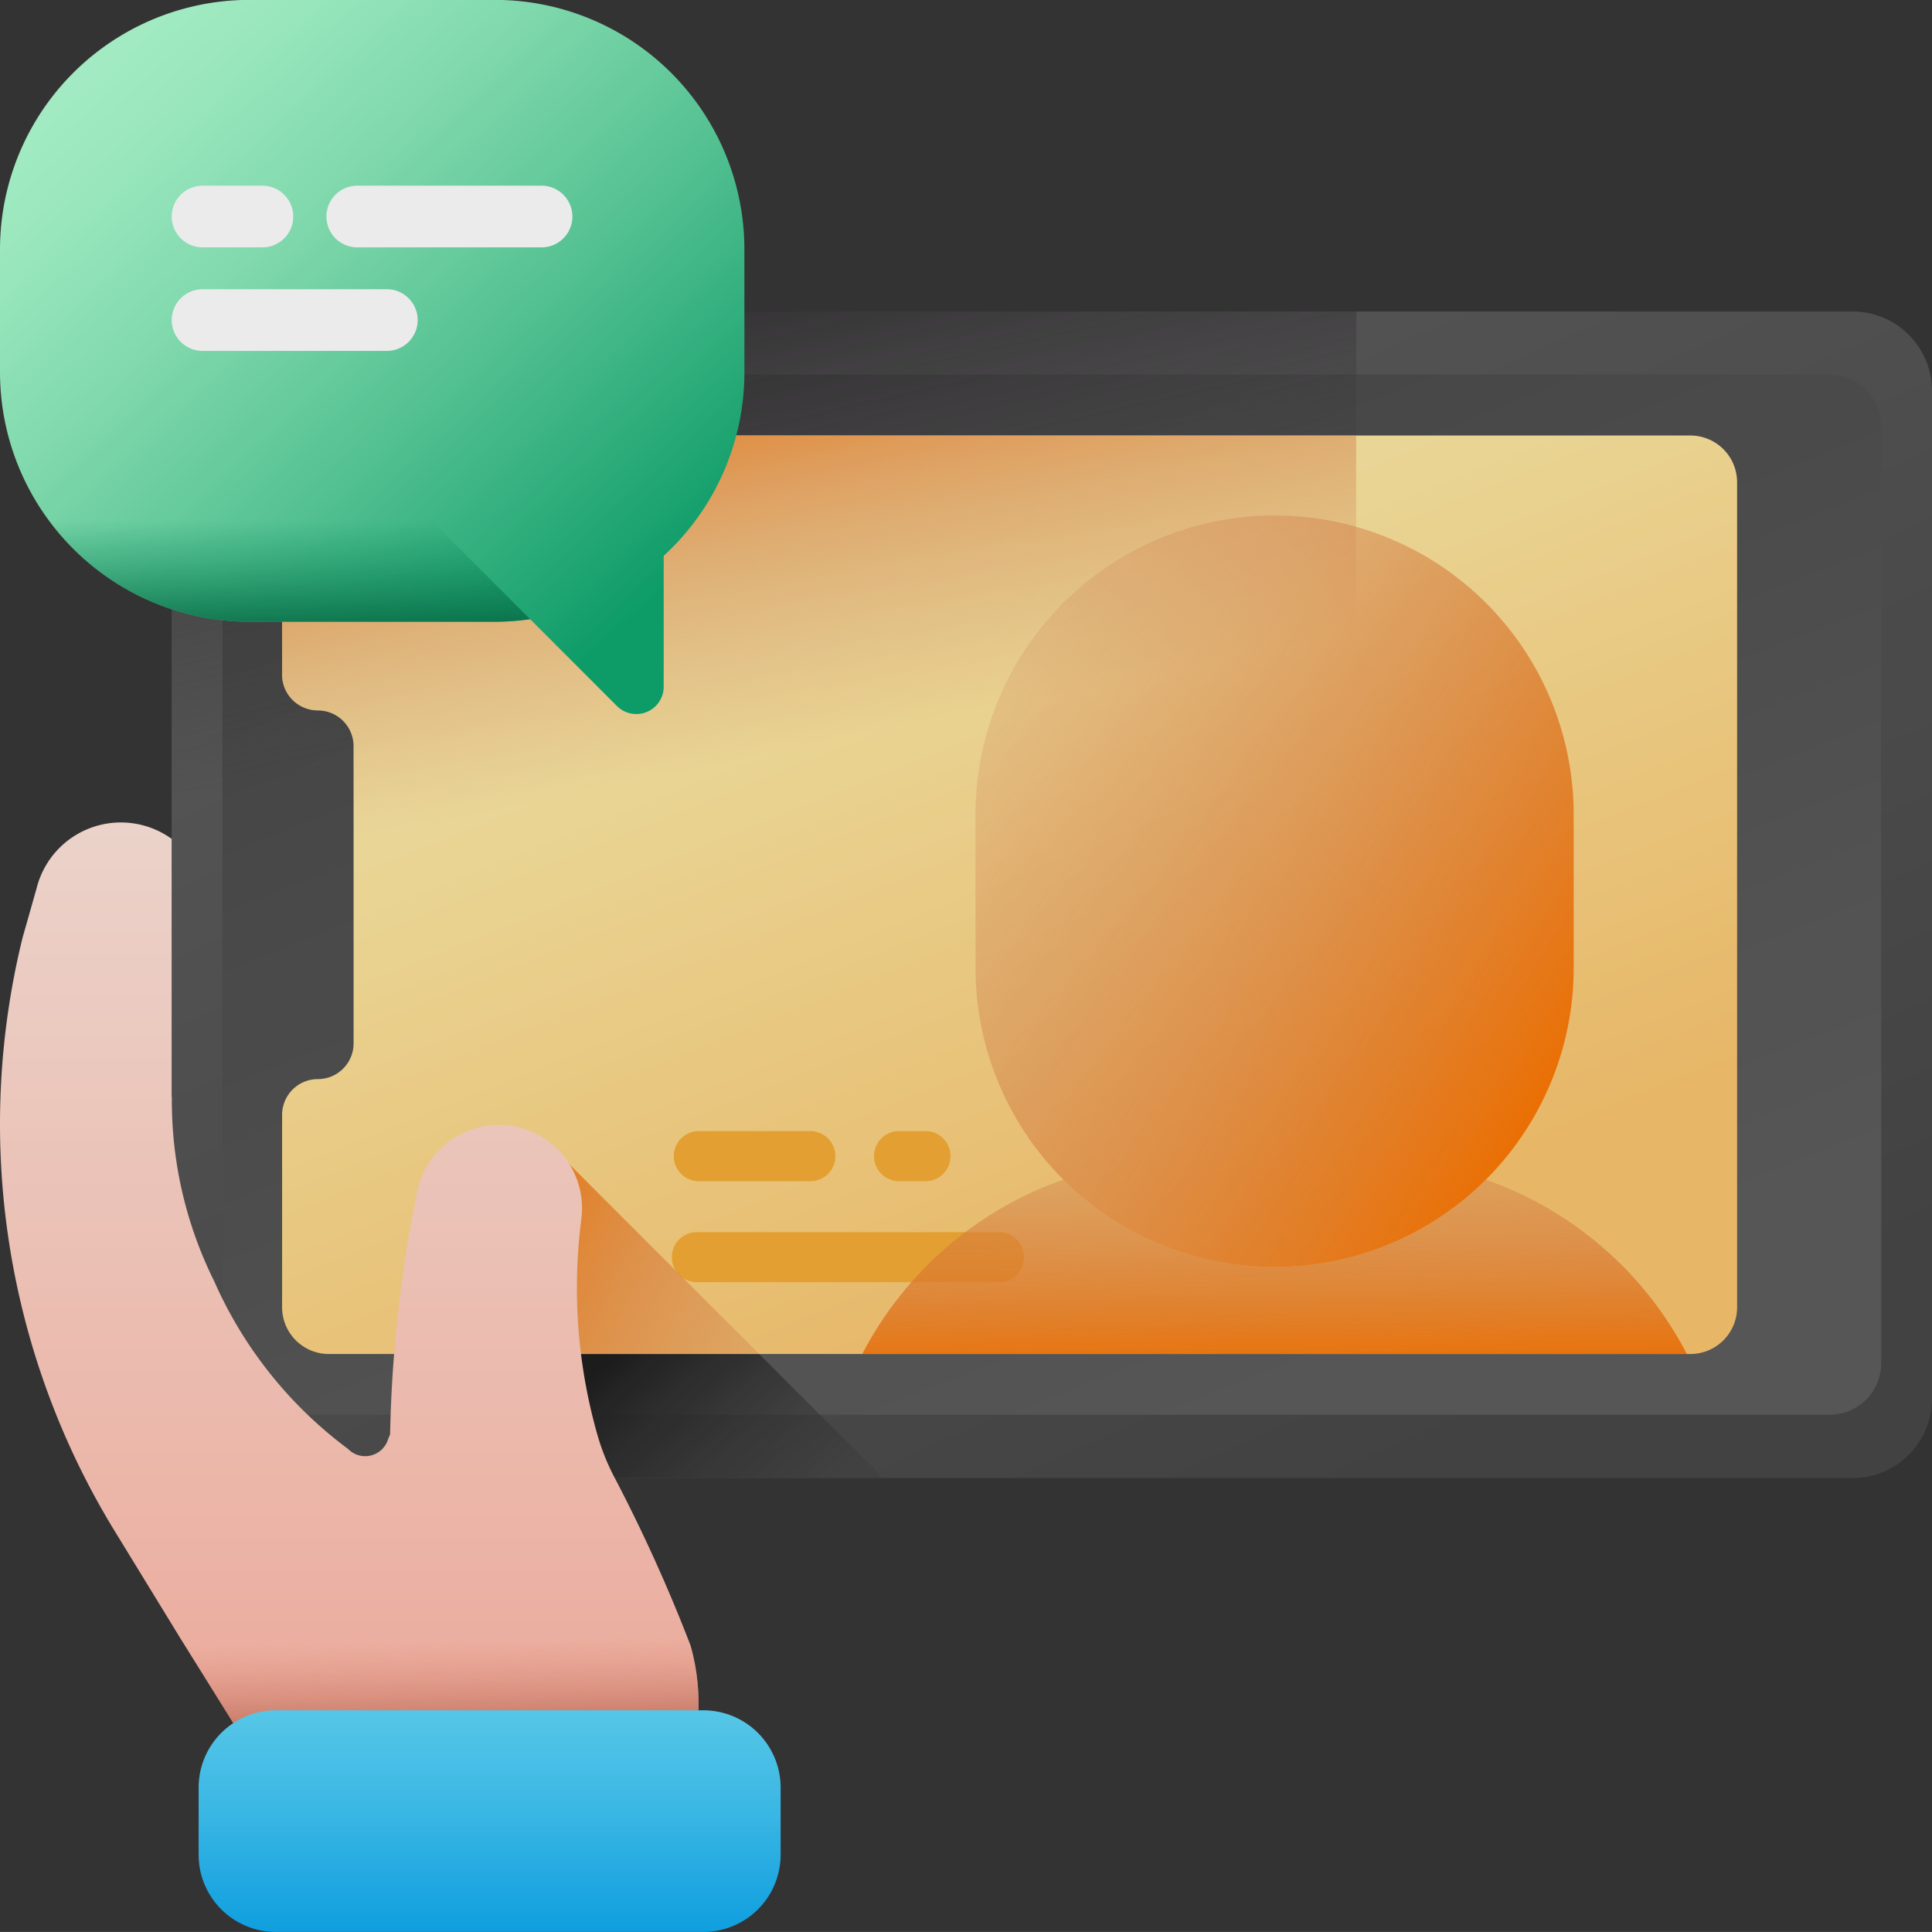 <svg xmlns="http://www.w3.org/2000/svg" xmlns:xlink="http://www.w3.org/1999/xlink" width="52.001" height="52"><rect width="100%" height="100%" fill="#333333" stroke="none"/><defs><linearGradient id="a" x1=".197" y1=".043" x2=".788" y2=".935" gradientUnits="objectBoundingBox"><stop offset="0" stop-color="#5a5a5a"></stop><stop offset="1" stop-color="#444"></stop></linearGradient><linearGradient id="d" x1=".757" y1=".91" x2=".201" y2=".023" xlink:href="#a"></linearGradient><linearGradient id="e" x1=".483" y1=".448" x2=".307" y2="-.097" gradientUnits="objectBoundingBox"><stop offset="0" stop-color="#433f43" stop-opacity="0"></stop><stop offset=".294" stop-color="#3e3a3e" stop-opacity=".294"></stop><stop offset=".68" stop-color="#2d2b2d" stop-opacity=".678"></stop><stop offset="1" stop-color="#1a1a1a"></stop></linearGradient><linearGradient id="b" x1=".858" y1="1.409" x2=".17" y2=".623" gradientUnits="objectBoundingBox"><stop offset="0" stop-color="#433f43" stop-opacity="0"></stop><stop offset="1" stop-color="#1a1a1a"></stop></linearGradient><linearGradient id="f" x1="-5.539" y1="1.425" x2="-5.539" y2="1.652" xlink:href="#b"></linearGradient><linearGradient id="g" x1=".258" y1=".117" x2=".726" y2=".859" gradientUnits="objectBoundingBox"><stop offset="0" stop-color="#fef0ae"></stop><stop offset="1" stop-color="#fbc56d"></stop></linearGradient><linearGradient id="c" x1=".485" y1=".453" x2=".302" y2="-.118" gradientUnits="objectBoundingBox"><stop offset="0" stop-color="#dc8758" stop-opacity="0"></stop><stop offset=".215" stop-color="#dd8654" stop-opacity=".216"></stop><stop offset=".429" stop-color="#e28448" stop-opacity=".427"></stop><stop offset=".642" stop-color="#ea8034" stop-opacity=".643"></stop><stop offset=".854" stop-color="#f47b18" stop-opacity=".855"></stop><stop offset="1" stop-color="#fe7701"></stop></linearGradient><linearGradient id="h" x1="1.728" y1="1.396" x2="-.435" y2=".275" xlink:href="#c"></linearGradient><linearGradient id="i" x1=".5" y1="-.235" x2=".5" y2="1.171" gradientUnits="objectBoundingBox"><stop offset="0" stop-color="#ffeee6"></stop><stop offset="1" stop-color="#ffb09e"></stop></linearGradient><linearGradient id="j" x1=".497" y1=".627" x2=".509" y2=".976" gradientUnits="objectBoundingBox"><stop offset="0" stop-color="#f89580" stop-opacity="0"></stop><stop offset=".997" stop-color="#c5715a"></stop></linearGradient><linearGradient id="k" x1=".5" y1="-.191" x2=".5" y2="1.039" gradientUnits="objectBoundingBox"><stop offset="0" stop-color="#62dbfb"></stop><stop offset=".191" stop-color="#57d5fa"></stop><stop offset=".523" stop-color="#3bc5f7"></stop><stop offset=".954" stop-color="#0dabf2"></stop><stop offset="1" stop-color="#08a9f1"></stop></linearGradient><linearGradient id="l" x1=".366" y1="-.724" x2=".506" y2="1.082" xlink:href="#c"></linearGradient><linearGradient id="m" x1="-.126" y1=".002" x2=".904" y2=".821" xlink:href="#c"></linearGradient><linearGradient id="n" x1=".156" y1=".076" x2=".882" y2=".833" gradientUnits="objectBoundingBox"><stop offset="0" stop-color="#aeffd1"></stop><stop offset=".12" stop-color="#a3f9cb"></stop><stop offset=".329" stop-color="#87eab9"></stop><stop offset=".601" stop-color="#59d19d"></stop><stop offset=".924" stop-color="#19af77"></stop><stop offset="1" stop-color="#09a76d"></stop></linearGradient><linearGradient id="o" x1="1.347" y1=".585" x2="1.347" y2="1.086" gradientUnits="objectBoundingBox"><stop offset="0" stop-color="#02905d" stop-opacity="0"></stop><stop offset=".327" stop-color="#028857" stop-opacity=".325"></stop><stop offset=".853" stop-color="#027046" stop-opacity=".855"></stop><stop offset="1" stop-color="#026841"></stop></linearGradient></defs><g opacity=".9"><g data-name="Group 140"><g data-name="Group 133"><g data-name="Group 132"><g data-name="Group 128"><path data-name="Path 228" d="M90.558 82.234H47.453a2.138 2.138 0 0 0-2.138 2.138v27.123a2.138 2.138 0 0 0 2.138 2.138h43.105a2.138 2.138 0 0 0 2.138-2.138V84.371a2.137 2.137 0 0 0-2.138-2.137Z" transform="translate(-40.695 -73.85)" fill="url(#a)"></path><path data-name="Path 229" d="M58.719 100.3v25.217a1.39 1.39 0 0 0 1.39 1.39h41.867a1.39 1.39 0 0 0 1.39-1.39V100.3a1.39 1.39 0 0 0-1.39-1.39H60.109a1.39 1.39 0 0 0-1.39 1.39Z" transform="translate(-52.732 -88.829)" fill="url(#d)"></path><path data-name="Path 230" d="M77.2 104.132v-21.9H47.453a2.138 2.138 0 0 0-2.138 2.138v19.76H77.2Z" transform="translate(-40.695 -73.85)" fill="url(#e)"></path><path data-name="Path 231" d="M147.333 304.378v8.748h8.748Z" transform="translate(-132.311 -273.344)" fill="url(#b)"></path><path data-name="Path 232" d="M298.007 113.631h19.478a2.138 2.138 0 0 0 2.138-2.138V84.371a2.138 2.138 0 0 0-2.138-2.138h-19.478Z" transform="translate(-267.622 -73.849)" fill="url(#f)"></path></g><path data-name="Path 233" d="M113.632 116.228v22.206a1.258 1.258 0 0 1-1.258 1.258H75.728a1.258 1.258 0 0 1-1.258-1.258v-5.179a.962.962 0 0 1 .962-.962.962.962 0 0 0 .962-.962v-8a.962.962 0 0 0-.962-.962.962.962 0 0 1-.962-.962v-5.179a1.258 1.258 0 0 1 1.258-1.258h36.646a1.258 1.258 0 0 1 1.258 1.258Z" transform="translate(-66.877 -103.248)" fill="url(#g)"></path><path data-name="Path 234" d="M103.379 114.97v18.56H74.47v-.275a.962.962 0 0 1 .962-.962.962.962 0 0 0 .962-.962v-8a.962.962 0 0 0-.962-.962.962.962 0 0 1-.962-.962v-5.179a1.258 1.258 0 0 1 1.258-1.258Z" transform="translate(-66.877 -103.248)" fill="url(#c)"></path><g data-name="Group 131"><g data-name="Group 130"><g data-name="Group 129" fill="#f6ab31"><path data-name="Path 235" d="M18.783 33.164h8.079a.674.674 0 1 1 0 1.347h-8.079a.674.674 0 1 1 0-1.347Z"></path><path data-name="Path 236" d="M18.783 30.445h3.054a.674.674 0 0 1 0 1.347h-3.054a.674.674 0 0 1 0-1.347Z"></path><path data-name="Path 237" d="M24.173 30.445h.763a.674.674 0 0 1 0 1.347h-.763a.674.674 0 0 1 0-1.347Z"></path></g></g></g><path data-name="Path 238" d="M147.333 304.378v5.41h5.41Z" transform="translate(-132.311 -273.344)" fill="url(#h)"></path></g></g><g data-name="Group 139"><g data-name="Group 138"><g data-name="Group 137"><g data-name="Group 136"><g data-name="Group 135"><g data-name="Group 134"><path data-name="Path 239" d="M18.665 242.042H6.713l-1.856-2.97-1.85-3.022a20.993 20.993 0 0 1-2.4-15.838l.377-1.327a2.338 2.338 0 0 1 3.636-1.335v6.944h.006a10.9 10.9 0 0 0 1.14 4.964 11.3 11.3 0 0 0 3.6 4.511.644.644 0 0 0 1.079-.258l.055-.133a35.734 35.734 0 0 1 .733-6.543 2.24 2.24 0 0 1 4.433.458 2.215 2.215 0 0 1-.019.292 14.453 14.453 0 0 0 .445 5.85 6.05 6.05 0 0 0 .42 1.051 43.151 43.151 0 0 1 2.075 4.577l.007.026a5.669 5.669 0 0 1 .072 2.753Z" transform="translate(0 -194.972)" fill="url(#i)"></path></g></g><path data-name="Path 240" d="M60.479 391.592H48.527l-1.856-2.97-.11-.18 11.5-4.8a6.434 6.434 0 0 0 .265.6 43.1 43.1 0 0 1 2.075 4.577.243.243 0 0 1 .007.026 5.675 5.675 0 0 1 .071 2.747Z" transform="translate(-41.814 -344.521)" fill="url(#j)"></path></g></g></g><path data-name="Path 241" d="M68.094 453.567v1.806a2.08 2.08 0 0 1-2.08 2.08H54.509a2.08 2.08 0 0 1-2.08-2.08v-1.806a2.08 2.08 0 0 1 2.08-2.08h11.505a2.08 2.08 0 0 1 2.08 2.08Z" transform="translate(-47.083 -405.453)" fill="url(#k)"></path></g></g><g data-name="Group 141"><path data-name="Path 242" d="M249.824 316.1H227.63a9.725 9.725 0 0 1 5.414-4.693 8.048 8.048 0 0 0 11.366 0 9.725 9.725 0 0 1 5.414 4.693Z" transform="translate(-204.421 -279.657)" fill="url(#l)"></path><path data-name="Path 243" d="M265.576 156.32a8.049 8.049 0 0 1-8.049-8.049v-4.128a8.049 8.049 0 1 1 16.1 0v4.128a8.049 8.049 0 0 1-8.051 8.049Z" transform="translate(-231.27 -122.219)" fill="url(#m)"></path></g><g data-name="Group 143"><path data-name="Path 244" d="M6.718 0h6.6a6.718 6.718 0 0 1 6.718 6.718v3.3a6.7 6.7 0 0 1-2.172 4.945v3.517A.737.737 0 0 1 16.6 19l-2.33-2.331a6.772 6.772 0 0 1-.954.069h-6.6A6.718 6.718 0 0 1 0 10.02v-3.3A6.718 6.718 0 0 1 6.718 0Z" transform="translate(0 -.003)" fill="url(#n)"></path><g data-name="Group 142" fill="#fff"><path data-name="Path 245" d="M10.415 7.785H5.452a.83.83 0 1 0 0 1.66h4.96a.83.83 0 1 0 0-1.66Z"></path><path data-name="Path 246" d="M14.576 4.998h-4.96a.83.83 0 1 0 0 1.66h4.96a.83.83 0 0 0 0-1.66Z"></path><path data-name="Path 247" d="M7.067 4.998H5.452a.83.83 0 0 0 0 1.66h1.611a.83.83 0 1 0 0-1.66Z"></path></g><path data-name="Path 248" d="m7.768 99.425 6.529 6.529a6.773 6.773 0 0 1-.955.069h-6.6a6.717 6.717 0 0 1-6.715-6.6Z" transform="translate(-.027 -89.288)" fill="url(#o)"></path></g></g></svg>